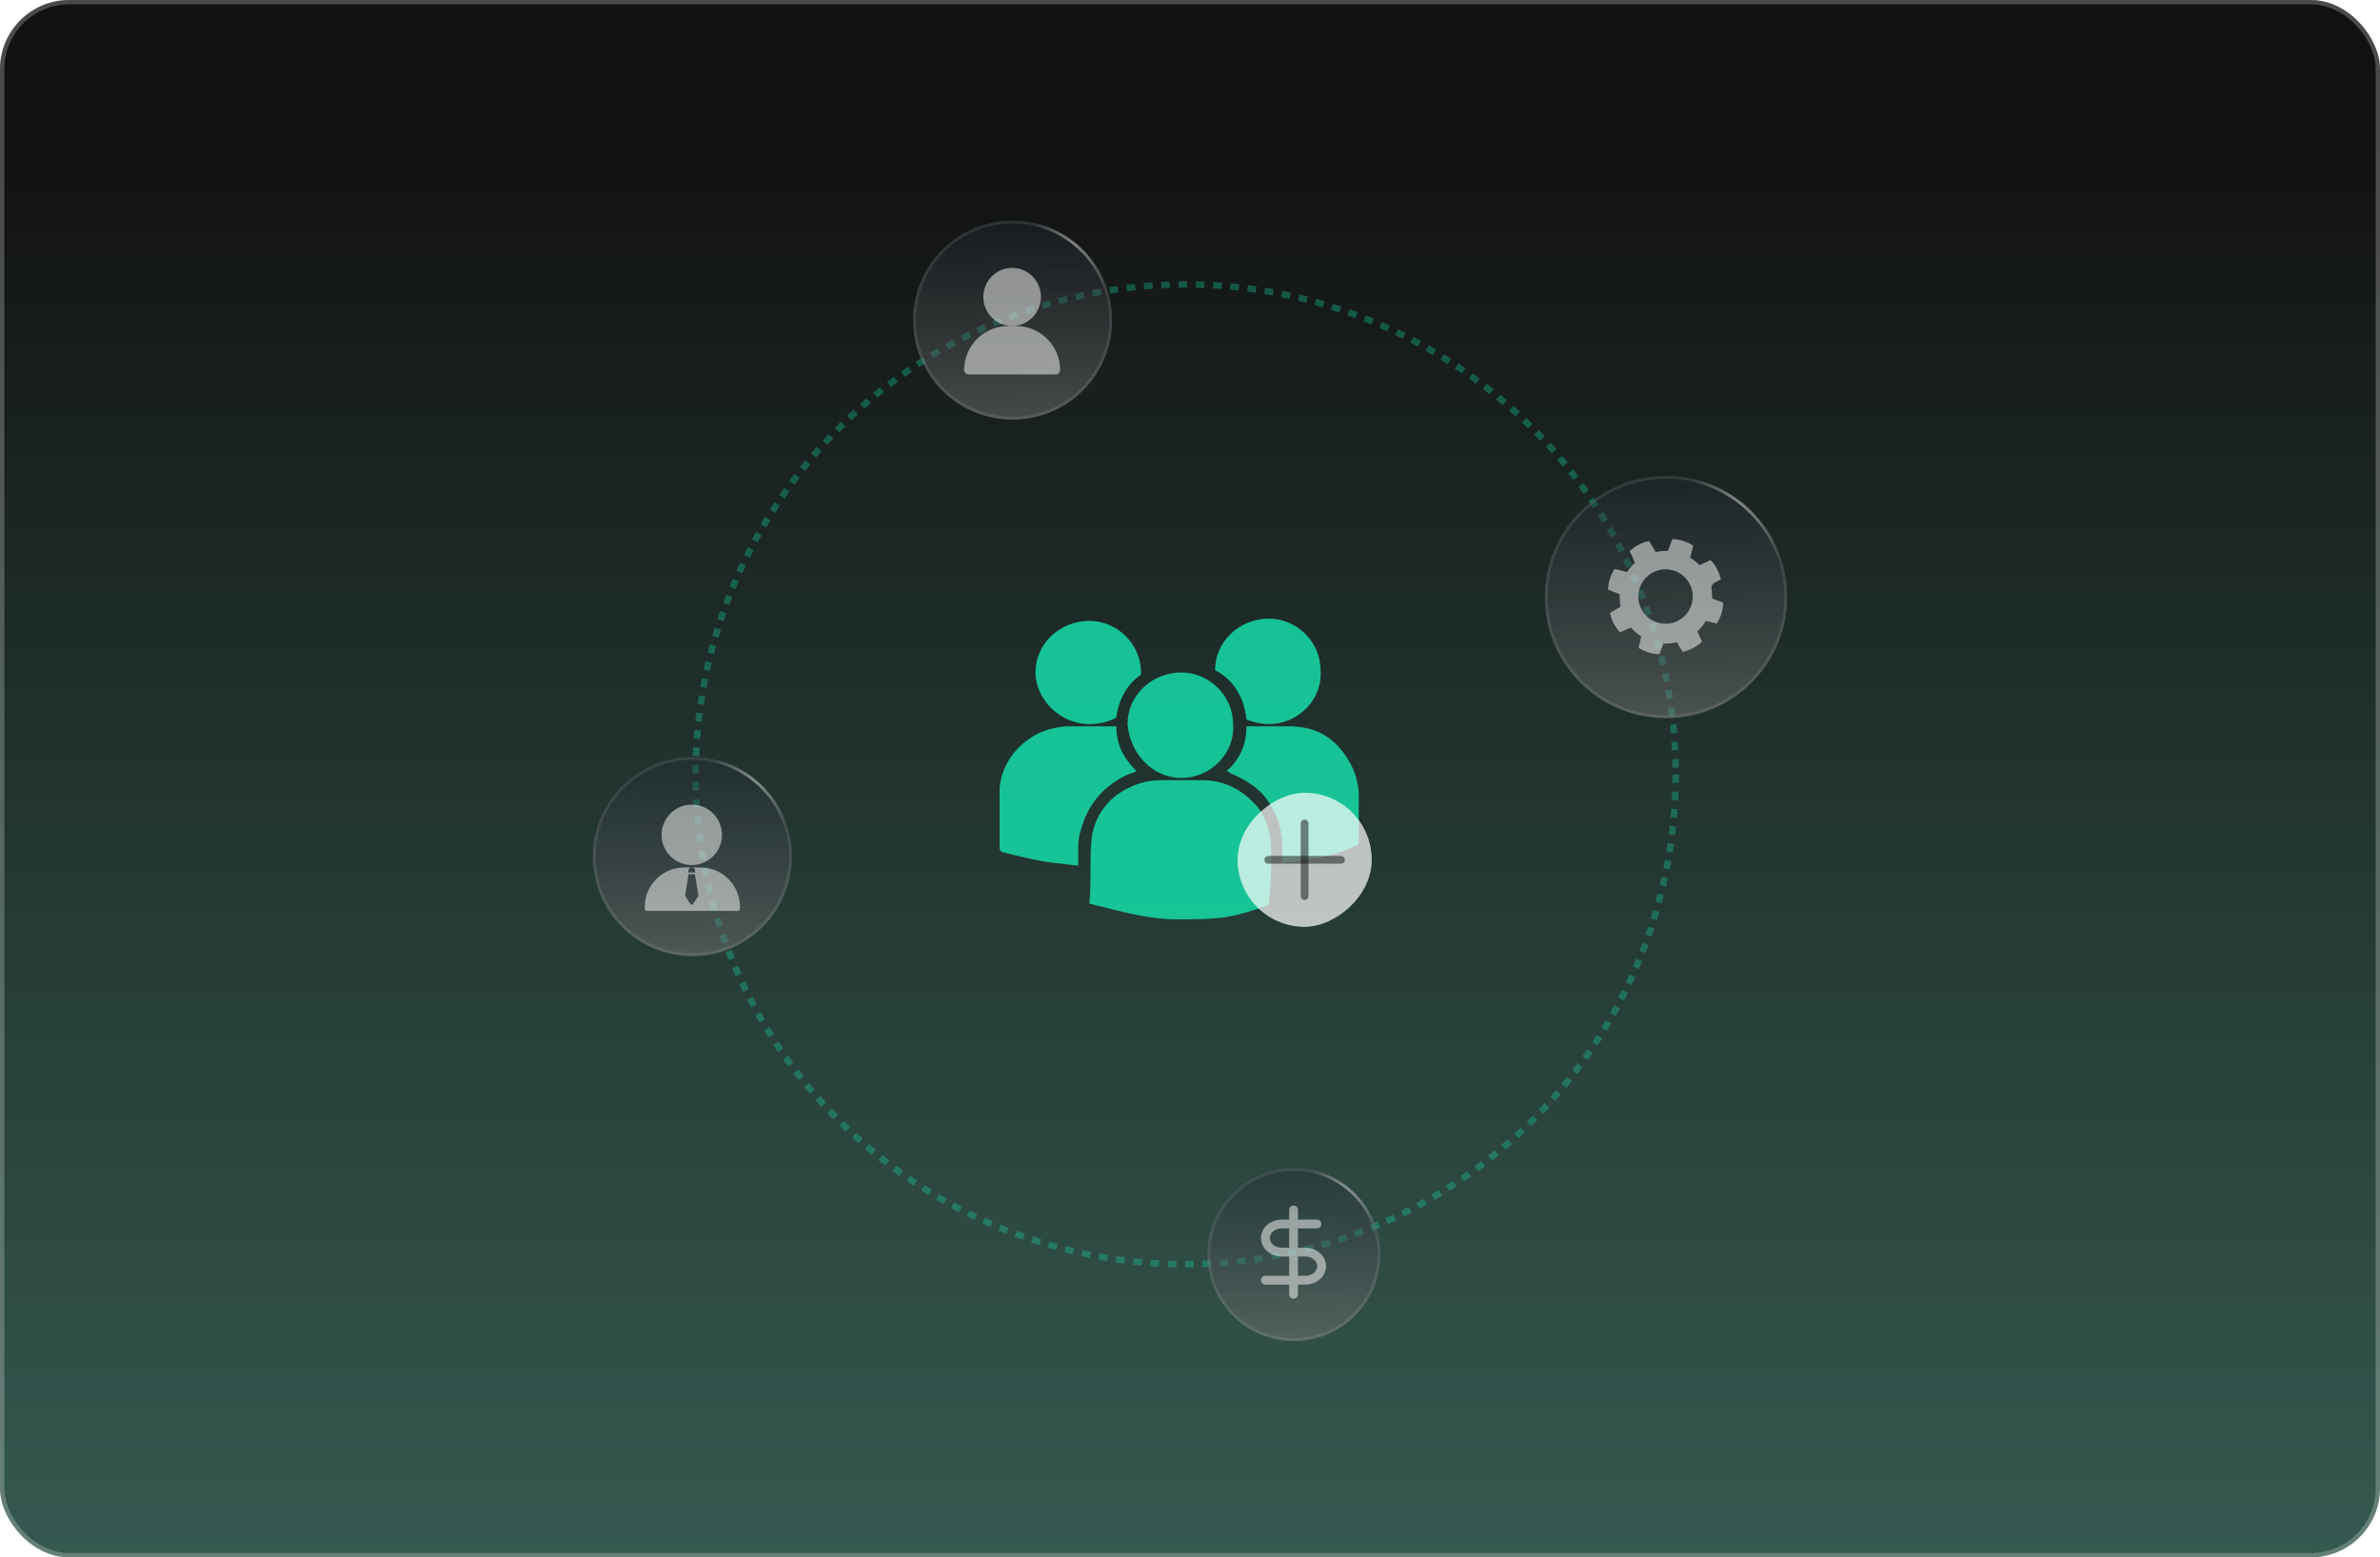 <svg width="550" height="360" viewBox="0 0 550 360" fill="none" xmlns="http://www.w3.org/2000/svg">
<rect width="550" height="360" rx="16" fill="url(#paint0_linear_20245_6042)"/>
<rect x="0.5" y="0.5" width="549" height="359" rx="15.5" stroke="white" stroke-opacity="0.24"/>
<circle cx="274" cy="179" r="113.25" stroke="#15E7B0" stroke-opacity="0.3" stroke-width="1.5" stroke-dasharray="2 2"/>
<g filter="url(#filter0_b_20245_6042)">
<circle cx="234" cy="74" r="23" fill="url(#paint1_linear_20245_6042)"/>
<circle cx="234" cy="74" r="22.664" stroke="url(#paint2_radial_20245_6042)" stroke-width="0.672"/>
</g>
<ellipse cx="233.894" cy="68.639" rx="6.651" ry="6.719" fill="white" fill-opacity="0.5"/>
<path d="M222.812 85.538C222.812 79.916 227.37 75.358 232.992 75.358H234.804C240.426 75.358 244.984 79.916 244.984 85.538C244.984 86.1 244.528 86.556 243.966 86.556H223.83C223.268 86.556 222.812 86.1 222.812 85.538Z" fill="white" fill-opacity="0.5"/>
<g filter="url(#filter1_b_20245_6042)">
<circle cx="160" cy="198" r="23" fill="url(#paint3_linear_20245_6042)"/>
<circle cx="160" cy="198" r="22.664" stroke="url(#paint4_radial_20245_6042)" stroke-width="0.672"/>
</g>
<g filter="url(#filter2_b_20245_6042)">
<circle cx="385" cy="138" r="28" fill="url(#paint5_linear_20245_6042)"/>
<circle cx="385" cy="138" r="27.664" stroke="url(#paint6_radial_20245_6042)" stroke-width="0.672"/>
</g>
<g filter="url(#filter3_b_20245_6042)">
<circle cx="299" cy="290" r="20" fill="url(#paint7_linear_20245_6042)"/>
<circle cx="299" cy="290" r="19.664" stroke="url(#paint8_radial_20245_6042)" stroke-width="0.672"/>
</g>
<path fill-rule="evenodd" clip-rule="evenodd" d="M299.945 279.69C299.945 279.13 299.491 278.675 298.93 278.675C298.369 278.675 297.914 279.13 297.914 279.69V281.925H296.214C294.985 281.925 293.781 282.342 292.872 283.121C291.957 283.905 291.406 285.004 291.406 286.191C291.406 287.377 291.957 288.476 292.872 289.26C293.781 290.039 294.985 290.456 296.214 290.456H297.914V294.925H292.422C291.861 294.925 291.406 295.38 291.406 295.941C291.406 296.502 291.861 296.957 292.422 296.957H297.914V299.191C297.914 299.752 298.369 300.207 298.93 300.207C299.491 300.207 299.945 299.752 299.945 299.191V296.957H301.631C302.859 296.957 304.064 296.54 304.973 295.76C305.887 294.977 306.438 293.877 306.438 292.691C306.438 291.505 305.887 290.405 304.973 289.622C304.064 288.842 302.859 288.425 301.631 288.425H299.945V283.956H304.339C304.9 283.956 305.355 283.501 305.355 282.941C305.355 282.38 304.9 281.925 304.339 281.925H299.945V279.69ZM297.914 283.956H296.214C295.431 283.956 294.706 284.224 294.194 284.664C293.685 285.099 293.438 285.653 293.438 286.191C293.438 286.728 293.685 287.282 294.194 287.718C294.706 288.157 295.431 288.425 296.214 288.425H297.914V283.956ZM299.945 290.456V294.925H301.631C302.413 294.925 303.138 294.658 303.651 294.218C304.159 293.783 304.407 293.229 304.407 292.691C304.407 292.153 304.159 291.599 303.651 291.164C303.138 290.724 302.413 290.456 301.631 290.456H299.945Z" fill="white" fill-opacity="0.5"/>
<path d="M371.59 136.31C371.768 133.16 373.165 131.503 373.165 131.503L376.004 132.235C376.521 131.434 377.138 130.718 377.831 130.094L376.611 127.367C378.965 125.265 381.125 125.081 381.125 125.081L382.616 127.609C383.53 127.4 384.475 127.312 385.433 127.351L386.486 124.593C389.636 124.772 391.294 126.169 391.294 126.169L390.586 128.914C391.39 129.405 392.119 129.986 392.754 130.652L395.274 129.482C395.274 129.482 396.948 130.859 397.695 133.924C397.028 134.33 395.859 134.67 395.545 135.475C395.468 135.673 395.67 138.364 395.71 138.379L398.187 139.285C398.187 139.285 398.398 141.443 396.758 144.138L394.216 143.521C393.672 144.439 393.004 145.255 392.237 145.956L393.315 148.277C393.315 148.277 391.939 149.952 388.873 150.698L387.515 148.469C386.509 148.712 385.464 148.811 384.404 148.751L383.512 151.191C383.512 151.191 381.354 151.401 378.659 149.762L379.299 147.125C378.385 146.551 377.577 145.853 376.89 145.055L374.363 146.186C372.262 143.832 372.078 141.672 372.078 141.672L374.505 140.24C374.308 139.302 374.244 138.331 374.309 137.349L371.59 136.31ZM383.029 143.906C386.346 144.937 389.87 143.085 390.902 139.768C391.933 136.451 390.081 132.927 386.764 131.895C383.448 130.864 379.923 132.716 378.891 136.033C377.86 139.349 379.712 142.874 383.029 143.906Z" fill="white" fill-opacity="0.5"/>
<path d="M293.769 196.431C293.769 192.8 292.731 189.168 290.656 186.575C287.025 182.425 282.875 180.35 277.687 180.35C274.575 180.35 271.462 180.35 268.35 180.35C264.719 180.35 261.606 181.387 258.494 183.462C254.863 186.056 252.787 189.687 252.269 193.837C251.75 198.506 252.269 203.693 251.75 208.881C252.269 208.881 253.306 209.4 253.825 209.4C260.05 210.956 265.756 212.512 271.981 212.512C275.612 212.512 279.762 212.512 283.394 211.993C286.506 211.475 289.619 210.437 292.731 209.4C293.25 209.4 293.25 208.881 293.25 208.362C293.769 204.212 293.769 200.062 293.769 196.431Z" fill="#15E7B0" fill-opacity="0.8"/>
<path d="M260.05 179.312C261.087 178.793 261.606 178.793 262.644 178.274C259.531 175.162 257.975 172.049 257.975 167.899C254.344 167.899 250.712 167.899 247.081 167.899C245.006 167.899 242.931 168.418 241.375 168.937C235.669 171.012 231 176.718 231 182.943C231 187.093 231 191.243 231 195.912C231 196.431 231 196.431 231.519 196.949C235.669 197.987 239.819 199.024 243.969 199.543C245.525 199.543 247.6 200.062 249.156 200.062C249.156 199.024 249.156 197.987 249.156 196.949C249.156 195.393 249.156 193.837 249.675 192.281C251.231 186.056 254.862 181.906 260.05 179.312Z" fill="#15E7B0" fill-opacity="0.8"/>
<path d="M313.997 183.981C313.997 181.906 313.478 179.312 312.441 177.237C309.328 171.012 304.659 167.899 297.916 167.899C288.059 167.899 297.916 167.899 288.059 167.899C288.059 172.049 286.503 175.681 283.391 178.274C283.909 178.274 284.428 178.793 284.428 178.793C287.022 179.831 289.616 181.387 291.691 183.462C294.803 187.093 296.359 191.243 296.359 195.912C296.359 196.949 296.359 198.506 296.359 199.543C298.953 199.024 301.028 199.024 303.622 198.506C306.734 197.987 310.366 196.949 313.478 195.393C313.997 195.393 313.997 194.874 313.997 194.356C313.997 191.762 313.997 187.612 313.997 183.981Z" fill="#15E7B0" fill-opacity="0.8"/>
<path d="M273.02 179.83C279.764 179.83 285.47 174.124 284.952 167.38C284.952 160.637 279.245 155.449 273.02 155.449C266.277 155.449 260.57 160.637 260.57 167.38C261.089 174.124 266.277 179.83 273.02 179.83Z" fill="#15E7B0" fill-opacity="0.8"/>
<path d="M288.059 166.344C289.616 166.863 291.172 167.381 293.247 167.381C299.991 167.381 305.697 161.675 305.178 154.931C305.178 148.188 299.472 143 293.247 143C286.503 143 280.797 148.188 280.797 154.931C284.947 157.006 287.541 161.156 288.059 166.344Z" fill="#15E7B0" fill-opacity="0.8"/>
<path d="M251.747 167.381C253.822 167.381 256.416 166.862 257.972 165.825C258.491 161.675 260.566 158.044 263.678 155.969V155.45C263.678 148.706 257.972 143.519 251.747 143.519C245.003 143.519 239.297 148.706 239.297 155.45C239.297 161.675 245.003 167.381 251.747 167.381Z" fill="#15E7B0" fill-opacity="0.8"/>
<g filter="url(#filter4_b_20245_6042)">
<rect x="317" y="183.256" width="31" height="31" rx="15.5" transform="rotate(90 317 183.256)" fill="white" fill-opacity="0.7"/>
</g>
<path fill-rule="evenodd" clip-rule="evenodd" d="M301.486 189.455C301.983 189.455 302.386 189.858 302.386 190.355V207.155C302.386 207.652 301.983 208.055 301.486 208.055C300.989 208.055 300.586 207.652 300.586 207.155V190.355C300.586 189.858 300.989 189.455 301.486 189.455Z" fill="#111111" fill-opacity="0.5"/>
<path fill-rule="evenodd" clip-rule="evenodd" d="M292.195 198.755C292.195 198.258 292.598 197.855 293.095 197.855H309.895C310.392 197.855 310.795 198.258 310.795 198.755C310.795 199.253 310.392 199.655 309.895 199.655H293.095C292.598 199.655 292.195 199.253 292.195 198.755Z" fill="#111111" fill-opacity="0.5"/>
<circle cx="159.865" cy="192.982" r="6.982" fill="white" fill-opacity="0.5"/>
<path fill-rule="evenodd" clip-rule="evenodd" d="M159.83 200.525C159.42 200.546 159.094 200.885 159.094 201.3V201.629C159.094 201.662 159.12 201.688 159.153 201.688H160.587C160.619 201.688 160.645 201.662 160.645 201.629V201.3C160.645 200.885 160.319 200.546 159.909 200.525H161.894C166.923 200.525 171 204.602 171 209.631V210.079C171 210.347 170.783 210.564 170.515 210.564H149.485C149.217 210.564 149 210.347 149 210.079V209.631C149 204.602 153.077 200.525 158.106 200.525H159.83ZM158.327 206.941L159.121 202.076H160.591L161.386 206.941C161.4 207.029 161.381 207.119 161.332 207.193L160.153 208.993C160.013 209.207 159.699 209.207 159.559 208.993L158.38 207.193C158.332 207.119 158.313 207.029 158.327 206.941Z" fill="white" fill-opacity="0.5"/>
<defs>
<filter id="filter0_b_20245_6042" x="205.622" y="45.622" width="56.755" height="56.755" filterUnits="userSpaceOnUse" color-interpolation-filters="sRGB">
<feFlood flood-opacity="0" result="BackgroundImageFix"/>
<feGaussianBlur in="BackgroundImageFix" stdDeviation="2.689"/>
<feComposite in2="SourceAlpha" operator="in" result="effect1_backgroundBlur_20245_6042"/>
<feBlend mode="normal" in="SourceGraphic" in2="effect1_backgroundBlur_20245_6042" result="shape"/>
</filter>
<filter id="filter1_b_20245_6042" x="131.622" y="169.622" width="56.755" height="56.755" filterUnits="userSpaceOnUse" color-interpolation-filters="sRGB">
<feFlood flood-opacity="0" result="BackgroundImageFix"/>
<feGaussianBlur in="BackgroundImageFix" stdDeviation="2.689"/>
<feComposite in2="SourceAlpha" operator="in" result="effect1_backgroundBlur_20245_6042"/>
<feBlend mode="normal" in="SourceGraphic" in2="effect1_backgroundBlur_20245_6042" result="shape"/>
</filter>
<filter id="filter2_b_20245_6042" x="351.622" y="104.622" width="66.755" height="66.755" filterUnits="userSpaceOnUse" color-interpolation-filters="sRGB">
<feFlood flood-opacity="0" result="BackgroundImageFix"/>
<feGaussianBlur in="BackgroundImageFix" stdDeviation="2.689"/>
<feComposite in2="SourceAlpha" operator="in" result="effect1_backgroundBlur_20245_6042"/>
<feBlend mode="normal" in="SourceGraphic" in2="effect1_backgroundBlur_20245_6042" result="shape"/>
</filter>
<filter id="filter3_b_20245_6042" x="273.622" y="264.622" width="50.755" height="50.755" filterUnits="userSpaceOnUse" color-interpolation-filters="sRGB">
<feFlood flood-opacity="0" result="BackgroundImageFix"/>
<feGaussianBlur in="BackgroundImageFix" stdDeviation="2.689"/>
<feComposite in2="SourceAlpha" operator="in" result="effect1_backgroundBlur_20245_6042"/>
<feBlend mode="normal" in="SourceGraphic" in2="effect1_backgroundBlur_20245_6042" result="shape"/>
</filter>
<filter id="filter4_b_20245_6042" x="269.26" y="166.516" width="64.48" height="64.48" filterUnits="userSpaceOnUse" color-interpolation-filters="sRGB">
<feFlood flood-opacity="0" result="BackgroundImageFix"/>
<feGaussianBlur in="BackgroundImageFix" stdDeviation="8.37"/>
<feComposite in2="SourceAlpha" operator="in" result="effect1_backgroundBlur_20245_6042"/>
<feBlend mode="normal" in="SourceGraphic" in2="effect1_backgroundBlur_20245_6042" result="shape"/>
</filter>
<linearGradient id="paint0_linear_20245_6042" x1="400" y1="1641" x2="400" y2="31" gradientUnits="userSpaceOnUse">
<stop stop-color="#15E7B0" stop-opacity="0.28"/>
<stop offset="1" stop-color="#111111"/>
</linearGradient>
<linearGradient id="paint1_linear_20245_6042" x1="238.503" y1="53.057" x2="239.3" y2="111.921" gradientUnits="userSpaceOnUse">
<stop stop-color="#262C34" stop-opacity="0.34"/>
<stop offset="0.826" stop-color="#7D7D7D" stop-opacity="0.52"/>
</linearGradient>
<radialGradient id="paint2_radial_20245_6042" cx="0" cy="0" r="1" gradientUnits="userSpaceOnUse" gradientTransform="translate(249.648 52.769) rotate(109.482) scale(46.917 10.67)">
<stop stop-color="#EEEDED" stop-opacity="0.49"/>
<stop offset="1" stop-color="white" stop-opacity="0.09"/>
</radialGradient>
<linearGradient id="paint3_linear_20245_6042" x1="164.503" y1="177.057" x2="165.3" y2="235.921" gradientUnits="userSpaceOnUse">
<stop stop-color="#262C34" stop-opacity="0.34"/>
<stop offset="0.826" stop-color="#7D7D7D" stop-opacity="0.52"/>
</linearGradient>
<radialGradient id="paint4_radial_20245_6042" cx="0" cy="0" r="1" gradientUnits="userSpaceOnUse" gradientTransform="translate(175.648 176.769) rotate(109.482) scale(46.917 10.67)">
<stop stop-color="#EEEDED" stop-opacity="0.49"/>
<stop offset="1" stop-color="white" stop-opacity="0.09"/>
</radialGradient>
<linearGradient id="paint5_linear_20245_6042" x1="390.482" y1="112.505" x2="391.452" y2="184.165" gradientUnits="userSpaceOnUse">
<stop stop-color="#262C34" stop-opacity="0.34"/>
<stop offset="0.826" stop-color="#7D7D7D" stop-opacity="0.52"/>
</linearGradient>
<radialGradient id="paint6_radial_20245_6042" cx="0" cy="0" r="1" gradientUnits="userSpaceOnUse" gradientTransform="translate(404.049 112.154) rotate(109.482) scale(57.116 12.99)">
<stop stop-color="#EEEDED" stop-opacity="0.49"/>
<stop offset="1" stop-color="white" stop-opacity="0.09"/>
</radialGradient>
<linearGradient id="paint7_linear_20245_6042" x1="302.916" y1="271.789" x2="303.609" y2="322.975" gradientUnits="userSpaceOnUse">
<stop stop-color="#262C34" stop-opacity="0.34"/>
<stop offset="0.826" stop-color="#7D7D7D" stop-opacity="0.52"/>
</linearGradient>
<radialGradient id="paint8_radial_20245_6042" cx="0" cy="0" r="1" gradientUnits="userSpaceOnUse" gradientTransform="translate(312.607 271.538) rotate(109.482) scale(40.797 9.279)">
<stop stop-color="#EEEDED" stop-opacity="0.49"/>
<stop offset="1" stop-color="white" stop-opacity="0.09"/>
</radialGradient>
</defs>
</svg>
